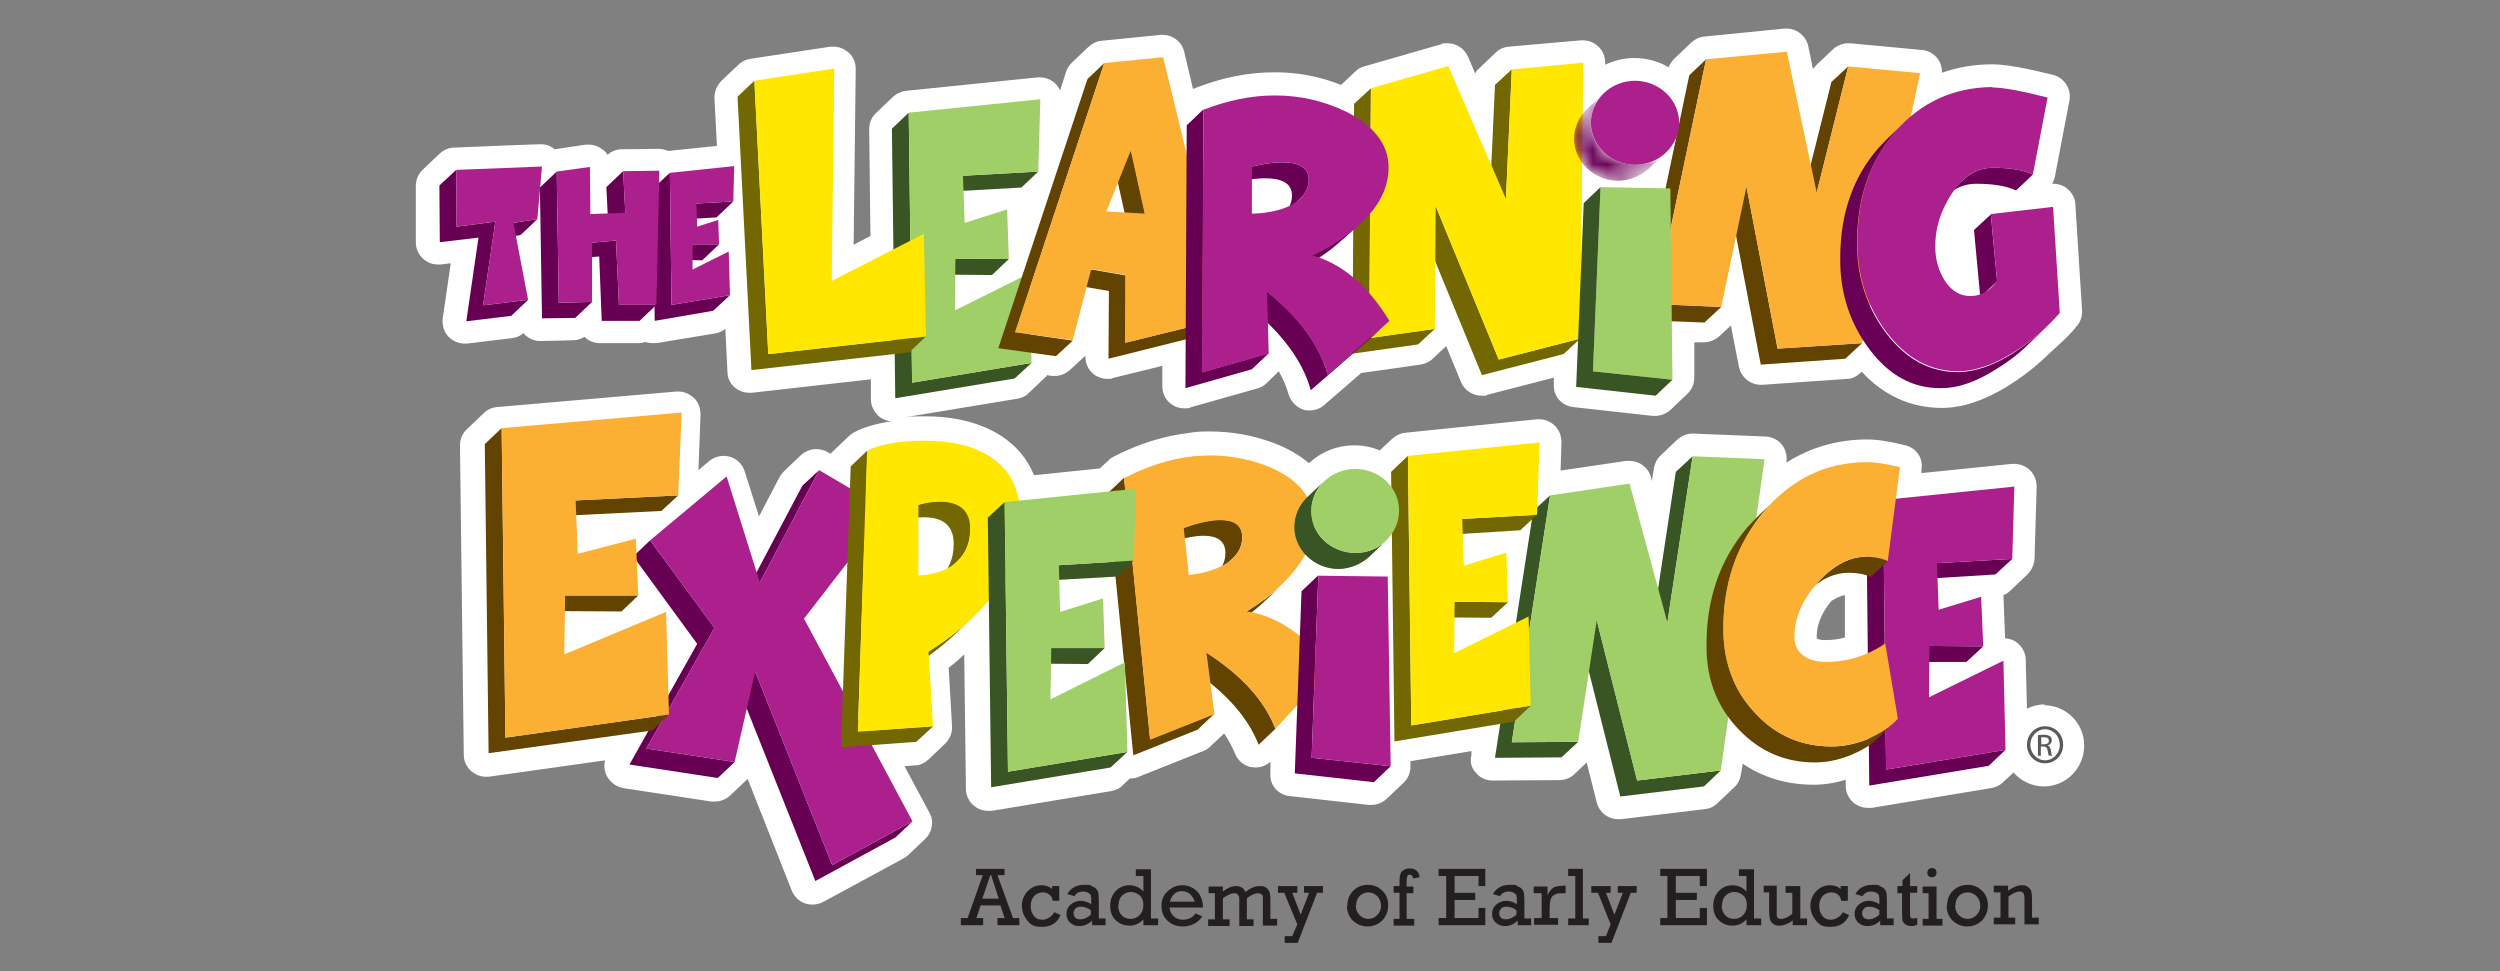 <svg width="175" height="68" viewBox="0 0 175 68" fill="none" xmlns="http://www.w3.org/2000/svg">
<rect x="0" y="0" width="175" height="68" fill="#808080" stroke="none"/>
<path d="M143.154 49.308C142.683 49.308 142.271 49.426 141.888 49.603L141.8 46.188C141.8 45.658 141.506 45.187 141.064 44.892C140.858 44.775 140.593 44.686 140.357 44.686L140.24 41.654C140.416 41.595 140.593 41.477 140.74 41.33L141.918 40.212C142.212 39.917 142.389 39.535 142.418 39.122L142.565 34.059C142.565 33.617 142.389 33.176 142.065 32.881C141.771 32.616 141.388 32.469 141.005 32.469C140.622 32.469 140.887 32.469 140.858 32.469L134.499 33.117V32.852C134.646 32.087 134.146 31.351 133.38 31.174C132.321 30.909 131.438 30.762 130.702 30.762C128.611 30.762 126.727 31.321 125.049 32.381V32.322C125.108 31.88 124.99 31.439 124.725 31.115C124.461 30.791 124.048 30.585 123.607 30.556C123.607 30.556 118.514 30.35 118.484 30.35C118.102 30.35 117.719 30.497 117.425 30.762L116.247 31.88C115.982 32.116 115.835 32.44 115.776 32.764L115.629 33.676L115.57 33.411C115.393 32.734 114.775 32.263 114.069 32.263C113.362 32.263 113.921 32.263 113.833 32.263L109.241 32.94L109.3 30.938C109.3 30.497 109.123 30.055 108.799 29.761C108.505 29.496 108.122 29.349 107.739 29.349C107.357 29.349 107.621 29.349 107.592 29.349L98.378 30.291C98.054 30.32 97.73 30.467 97.465 30.703L96.582 31.527C96.023 31.292 95.404 31.174 94.786 31.174C93.609 31.174 92.519 31.616 91.666 32.381C91.666 32.381 91.636 32.381 91.607 32.41C90.959 31.851 90.135 31.38 89.134 30.997C87.691 30.467 86.219 30.202 84.689 30.202C84.247 30.202 83.776 30.202 83.335 30.291C81.509 30.497 79.713 31.056 77.947 31.969C77.829 32.028 77.682 32.116 77.594 32.234L76.976 32.793L72.383 33.264C71.912 32.116 71.147 31.203 70.058 30.497C68.674 29.614 66.908 29.143 64.729 29.143H64.67C64.229 29.143 63.816 29.143 63.404 29.201L71.235 27.906C71.529 27.847 71.824 27.73 72.03 27.494L73.207 26.375C73.237 26.346 73.266 26.317 73.296 26.258L73.62 26.317C73.678 26.317 73.767 26.317 73.826 26.317C74.208 26.317 74.591 26.169 74.885 25.904L75.975 24.903V24.962C75.975 25.433 76.181 25.904 76.564 26.199C76.829 26.405 77.182 26.523 77.506 26.523C77.829 26.523 77.741 26.523 77.888 26.464L81.362 25.61V27.023C81.362 27.523 81.568 27.965 81.951 28.259C82.216 28.465 82.54 28.583 82.893 28.583C83.246 28.583 83.187 28.583 83.305 28.524L87.986 27.2C88.221 27.141 88.457 27.023 88.633 26.846L89.517 25.993C89.811 26.523 90.046 27.052 90.194 27.582C90.341 28.083 90.724 28.495 91.224 28.672C91.371 28.73 91.519 28.73 91.666 28.73C92.048 28.73 92.402 28.613 92.696 28.348L95.287 26.11L99.438 25.522C99.761 25.463 100.056 25.345 100.291 25.11L101.233 24.226L102.264 26.729C102.499 27.317 103.088 27.7 103.706 27.7C104.324 27.7 103.971 27.7 104.089 27.641L108.77 26.434V26.905C108.711 27.73 109.329 28.407 110.124 28.495L115.688 29.113C115.747 29.113 115.805 29.113 115.864 29.113C116.247 29.113 116.63 28.966 116.924 28.701L118.102 27.582C118.426 27.288 118.602 26.876 118.602 26.434V23.961C118.602 23.961 119.25 23.961 119.279 23.961C119.662 23.961 120.045 23.814 120.339 23.549L121.163 22.784L121.723 25.669C121.87 26.405 122.518 26.935 123.254 26.935C123.989 26.935 123.312 26.935 123.371 26.935L129.288 26.523C129.642 26.523 129.966 26.346 130.231 26.11L130.319 26.022C131.879 27.7 133.763 28.554 135.942 28.554C137.384 28.554 138.915 28.024 140.505 27.052C141.417 26.493 142.271 25.845 143.036 25.139C143.036 25.139 144.243 23.991 144.273 23.991C144.656 23.637 145.038 23.255 145.362 22.843C145.627 22.548 145.774 22.136 145.745 21.724L145.274 14.305C145.274 13.893 145.038 13.481 144.714 13.216C144.449 12.981 144.096 12.863 143.713 12.863C143.331 12.863 143.684 12.863 143.655 12.863C143.743 12.716 143.772 12.569 143.831 12.421L144.862 7.034C145.009 6.239 144.508 5.444 143.713 5.238C141.682 4.738 140.357 4.502 139.445 4.502C138.208 4.502 137.031 4.708 135.942 5.091C135.942 4.738 135.853 4.414 135.647 4.12C135.382 3.766 134.97 3.531 134.558 3.501L129.524 3.03C129.465 3.03 129.436 3.03 129.377 3.03C128.994 3.03 128.611 3.178 128.317 3.442L127.139 4.561C127.051 4.649 126.992 4.738 126.904 4.826L126.58 3.236C126.433 2.53 125.785 2 125.079 2C124.372 2 124.99 2 124.932 2L119.309 2.559C118.955 2.589 118.661 2.736 118.396 2.971L117.219 4.09C117.042 4.267 116.895 4.473 116.806 4.708C116.1 4.296 115.276 4.061 114.392 4.061C113.686 4.061 112.979 4.237 112.361 4.532V4.385C112.361 3.943 112.185 3.531 111.861 3.236C111.566 2.971 111.213 2.824 110.801 2.824C110.389 2.824 110.713 2.824 110.654 2.824L105.62 3.266C105.266 3.295 104.943 3.442 104.707 3.678L103.53 4.797C103.412 4.885 103.323 5.003 103.265 5.15L102.764 3.972C102.499 3.384 101.94 3.03 101.351 3.03C100.762 3.03 101.057 3.03 100.909 3.089L95.493 4.649C95.257 4.708 95.051 4.826 94.874 5.003L93.874 5.945C92.402 5.356 90.871 5.062 89.252 5.062H89.193C87.338 5.062 85.484 5.444 83.629 6.18C83.599 6.18 83.54 6.21 83.511 6.239L82.893 3.619C82.716 2.913 82.098 2.442 81.391 2.442C80.685 2.442 81.303 2.442 81.244 2.442L77.123 2.854C76.77 2.883 76.475 3.03 76.21 3.266L75.033 4.385C74.856 4.561 74.709 4.767 74.621 5.032L74.208 6.328C74.12 6.151 74.002 5.974 73.855 5.827C73.561 5.562 73.178 5.415 72.795 5.415C72.413 5.415 72.678 5.415 72.648 5.415L63.434 6.357C63.11 6.386 62.786 6.534 62.521 6.769L61.344 7.888C61.02 8.182 60.843 8.594 60.843 9.036L60.931 16.513L59.754 17.132L59.901 4.826C59.901 4.385 59.724 3.943 59.371 3.649C59.077 3.413 58.724 3.266 58.37 3.266C58.017 3.266 58.223 3.266 58.135 3.266L52.512 4.12C52.188 4.178 51.923 4.296 51.688 4.532L50.51 5.65C50.186 5.974 50.01 6.416 50.01 6.857L50.186 10.213L46.771 10.567C46.565 10.478 46.33 10.419 46.094 10.419C45.859 10.419 43.533 10.449 43.533 10.449C43.151 10.449 42.797 10.596 42.532 10.832C42.444 10.714 42.356 10.596 42.238 10.508C41.944 10.272 41.59 10.125 41.237 10.125C40.884 10.125 41.09 10.125 41.001 10.125L38.823 10.449C38.558 10.213 38.205 10.096 37.822 10.096C37.439 10.096 31.787 10.331 31.787 10.331C31.404 10.331 31.051 10.508 30.786 10.743L29.609 11.862C29.285 12.156 29.108 12.569 29.108 13.01V16.984C29.108 17.426 29.314 17.838 29.638 18.133C29.932 18.397 30.286 18.515 30.668 18.515C31.051 18.515 30.786 18.515 30.845 18.515L31.552 18.427L30.992 22.283C30.933 22.754 31.081 23.255 31.404 23.579C31.699 23.873 32.081 24.05 32.523 24.05C32.965 24.05 32.641 24.05 32.7 24.05L35.85 23.667C36.144 23.637 36.409 23.52 36.645 23.314C36.674 23.343 36.703 23.373 36.733 23.431C37.027 23.696 37.41 23.873 37.793 23.873C38.175 23.873 40.148 23.814 40.148 23.814C40.413 23.814 40.678 23.726 40.913 23.579C41.178 23.844 41.561 24.02 41.973 24.02H44.622C44.799 24.02 44.976 24.02 45.152 23.932C45.329 23.991 45.506 24.02 45.682 24.02C45.859 24.02 45.859 24.02 45.947 24.02L50.039 23.343C50.304 23.314 50.54 23.196 50.775 23.019L50.922 26.052C50.922 26.464 51.128 26.876 51.452 27.141C51.747 27.376 52.1 27.494 52.453 27.494C52.806 27.494 52.571 27.494 52.63 27.494L60.961 26.552V27.965C60.961 28.407 61.197 28.848 61.52 29.143C61.756 29.349 62.08 29.466 62.374 29.496C61.373 29.643 60.549 29.879 59.842 30.232C59.724 30.291 59.607 30.379 59.489 30.467L58.312 31.586C58.253 31.645 58.194 31.704 58.135 31.763L57.929 31.645C57.693 31.498 57.399 31.439 57.134 31.439C56.751 31.439 56.368 31.586 56.074 31.851L54.897 32.97C54.779 33.087 54.661 33.235 54.573 33.382L53.13 36.149L52.129 32.999C51.982 32.499 51.57 32.116 51.099 31.969C50.952 31.939 50.805 31.91 50.657 31.91C50.304 31.91 49.951 32.028 49.657 32.263L48.891 32.911L49.038 29.025C49.038 28.583 48.891 28.142 48.567 27.847C48.273 27.582 47.89 27.406 47.507 27.406C47.125 27.406 47.419 27.406 47.36 27.406L34.79 28.495C34.437 28.524 34.113 28.672 33.877 28.907L32.7 30.026C32.376 30.32 32.199 30.732 32.199 31.174L32.464 52.841C32.464 53.282 32.67 53.695 32.994 53.989C33.288 54.224 33.642 54.372 33.995 54.372C34.348 54.372 34.142 54.372 34.201 54.372L42.356 53.224C42.267 53.577 42.297 53.959 42.473 54.313C42.709 54.754 43.121 55.078 43.621 55.166L49.804 56.109C49.892 56.109 49.951 56.109 50.039 56.109C50.422 56.109 50.805 55.961 51.099 55.696L52.276 54.578C52.276 54.578 52.306 54.548 52.335 54.519L55.426 62.35C55.603 62.762 55.927 63.086 56.339 63.233C56.516 63.292 56.692 63.321 56.869 63.321C57.134 63.321 57.369 63.262 57.605 63.144L63.257 60.083C63.375 60.024 63.493 59.936 63.581 59.847L64.759 58.729C65.259 58.258 65.406 57.492 65.053 56.874L63.316 53.636L64.052 53.577C64.405 53.577 64.729 53.4 64.994 53.165L66.172 52.046C66.496 51.722 66.672 51.281 66.643 50.839L66.407 46.747C66.819 46.423 67.173 46.129 67.496 45.805L67.614 55.225C67.614 55.667 67.82 56.109 68.174 56.403C68.468 56.639 68.792 56.756 69.174 56.756C69.557 56.756 69.351 56.756 69.439 56.756L77.8 55.373C78.094 55.314 78.389 55.196 78.595 54.96L79.095 54.489C79.095 54.489 79.125 54.489 79.154 54.489C79.36 54.489 79.537 54.46 79.713 54.372L84.218 52.576C84.394 52.517 84.571 52.399 84.689 52.282L85.69 51.34C86.013 51.81 86.249 52.282 86.455 52.752C86.632 53.224 87.044 53.577 87.544 53.695C87.662 53.695 87.78 53.724 87.897 53.724C88.28 53.724 88.663 53.577 88.928 53.312V54.136C88.869 54.96 89.458 55.638 90.282 55.726L95.817 56.344C95.875 56.344 95.934 56.344 95.993 56.344C96.376 56.344 96.759 56.197 97.053 55.932L98.231 54.813C98.554 54.519 98.731 54.107 98.731 53.665V53.282L103 52.576V52.87C102.882 53.312 103 53.783 103.323 54.107C103.618 54.46 104.03 54.637 104.501 54.637C104.972 54.637 109.152 54.607 109.152 54.607C109.535 54.607 109.918 54.46 110.212 54.195L111.066 53.371L111.772 56.167C111.949 56.874 112.567 57.345 113.274 57.345C113.98 57.345 113.392 57.345 113.45 57.345L119.338 56.639C119.662 56.609 119.986 56.462 120.221 56.226L121.399 55.108C121.664 54.872 121.811 54.548 121.87 54.195L121.988 53.459C123.43 54.431 125.079 54.931 126.963 54.931C127.699 54.931 128.464 54.813 129.2 54.578V55.019C129.2 55.461 129.406 55.903 129.759 56.197C130.054 56.432 130.378 56.55 130.76 56.55C131.143 56.55 130.937 56.55 131.025 56.55L139.386 55.166C139.68 55.108 139.975 54.99 140.181 54.784L140.946 54.077C141.476 54.666 142.212 55.049 143.066 55.049C144.626 55.049 145.892 53.783 145.892 52.193C145.892 50.603 144.626 49.367 143.066 49.367M127.169 44.686C127.169 44.686 127.169 44.657 127.169 44.569C127.169 43.744 127.493 42.92 128.199 42.066C128.523 41.86 128.847 41.713 129.141 41.654V44.627C128.729 44.745 128.258 44.804 127.787 44.804C127.61 44.804 127.346 44.804 127.169 44.686Z" fill="white"/>
<path d="M70.058 63.38H68.644L68.35 64.263H68.821V64.763H67.261V64.263H67.732L68.792 61.26H68.321V60.819H70.323V61.26H69.822L70.911 64.263H71.353V64.763H69.822V64.263H70.323L70.028 63.38H70.058ZM69.91 62.909L69.38 61.26H69.322L68.762 62.909H69.881H69.91Z" fill="#231F20"/>
<path d="M74.15 62.026V63.056H73.679C73.679 62.85 73.561 62.703 73.443 62.615C73.296 62.497 73.149 62.467 72.972 62.467C72.795 62.467 72.531 62.556 72.383 62.732C72.236 62.909 72.148 63.115 72.148 63.409C72.148 63.704 72.207 63.88 72.354 64.087C72.501 64.293 72.707 64.381 72.972 64.381C73.237 64.381 73.62 64.204 73.796 63.851L74.238 64.057C74.002 64.616 73.561 64.881 72.943 64.881C72.324 64.881 72.177 64.734 71.912 64.44C71.677 64.145 71.529 63.792 71.529 63.409C71.529 63.027 71.677 62.644 71.942 62.379C72.207 62.114 72.531 61.967 72.884 61.967C73.237 61.967 73.443 62.055 73.649 62.232V62.026H74.12H74.15Z" fill="#231F20"/>
<path d="M77.388 64.293V64.764H76.446V64.44C76.181 64.705 75.886 64.823 75.562 64.823C75.239 64.823 75.091 64.734 74.915 64.587C74.738 64.44 74.65 64.204 74.65 63.969C74.65 63.733 74.738 63.498 74.944 63.321C75.15 63.145 75.386 63.056 75.651 63.056C75.916 63.056 76.151 63.145 76.387 63.292V63.027C76.387 62.88 76.387 62.791 76.357 62.703C76.357 62.615 76.269 62.556 76.181 62.497C76.092 62.438 75.945 62.408 75.798 62.408C75.533 62.408 75.327 62.526 75.209 62.732L74.709 62.585C74.944 62.173 75.327 61.938 75.886 61.938C76.446 61.938 76.269 61.938 76.416 62.026C76.563 62.085 76.681 62.144 76.74 62.232C76.828 62.32 76.858 62.408 76.887 62.526C76.887 62.615 76.917 62.791 76.917 63.027V64.293H77.388ZM76.387 63.733C76.151 63.557 75.916 63.468 75.68 63.468C75.445 63.468 75.415 63.498 75.298 63.586C75.209 63.674 75.15 63.792 75.15 63.91C75.15 64.028 75.18 64.145 75.268 64.234C75.356 64.322 75.474 64.352 75.621 64.352C75.886 64.352 76.122 64.234 76.357 64.028V63.704L76.387 63.733Z" fill="#231F20"/>
<path d="M81.068 64.293V64.764H80.037V64.351C79.772 64.646 79.449 64.793 79.066 64.793C78.683 64.793 78.389 64.675 78.124 64.44C77.859 64.204 77.712 63.851 77.712 63.409C77.712 62.968 77.859 62.614 78.124 62.35C78.389 62.085 78.713 61.967 79.066 61.967C79.419 61.967 79.772 62.114 80.037 62.408V61.319H79.507V60.848H80.567V64.293H81.068ZM78.271 63.38C78.271 63.674 78.359 63.91 78.536 64.087C78.713 64.263 78.919 64.322 79.154 64.322C79.39 64.322 79.596 64.234 79.772 64.057C79.949 63.88 80.037 63.645 80.037 63.35C80.037 63.056 79.949 62.821 79.772 62.673C79.596 62.526 79.39 62.438 79.154 62.438C78.919 62.438 78.713 62.526 78.536 62.703C78.359 62.88 78.3 63.115 78.3 63.38" fill="#231F20"/>
<path d="M84.159 63.527H81.863C81.892 63.792 82.01 63.998 82.157 64.145C82.334 64.293 82.54 64.381 82.805 64.381C83.187 64.381 83.482 64.234 83.688 63.939L84.159 64.145C84.012 64.381 83.805 64.558 83.57 64.675C83.335 64.793 83.07 64.852 82.805 64.852C82.392 64.852 82.039 64.734 81.745 64.469C81.45 64.204 81.303 63.851 81.303 63.409C81.303 62.968 81.45 62.644 81.745 62.379C82.039 62.114 82.363 61.967 82.746 61.967C83.128 61.967 83.452 62.085 83.747 62.35C84.041 62.615 84.188 62.997 84.218 63.527M83.629 63.145C83.599 62.938 83.482 62.791 83.335 62.615C83.187 62.467 82.981 62.379 82.746 62.379C82.51 62.379 82.334 62.438 82.186 62.585C82.039 62.732 81.951 62.909 81.892 63.115H83.629V63.145Z" fill="#231F20"/>
<path d="M85.042 64.293V62.526H84.6V62.055H85.601V62.408C85.925 62.144 86.249 62.026 86.543 62.026C86.838 62.026 87.073 62.173 87.191 62.438C87.544 62.144 87.868 62.026 88.192 62.026C88.516 62.026 88.516 62.055 88.633 62.144C88.751 62.232 88.81 62.32 88.869 62.438C88.898 62.556 88.928 62.732 88.928 62.968V64.322H89.399V64.793H88.398V63.056C88.398 62.909 88.398 62.791 88.398 62.732C88.398 62.673 88.339 62.614 88.28 62.585C88.221 62.556 88.162 62.526 88.074 62.526C87.839 62.526 87.574 62.644 87.279 62.88V64.351H87.75V64.822H86.749V63.027C86.749 62.85 86.749 62.732 86.661 62.644C86.602 62.556 86.514 62.526 86.396 62.526C86.19 62.526 85.925 62.644 85.601 62.88V64.351H86.072V64.822H84.571V64.351H85.071L85.042 64.293Z" fill="#231F20"/>
<path d="M90.812 64.705L89.899 62.497H89.458V62.026H90.812V62.497H90.459L91.047 64.028L91.636 62.497H91.283V62.026H92.608V62.497H92.196L90.841 66H89.929V65.529H90.459L90.812 64.705Z" fill="#231F20"/>
<path d="M94.315 63.38C94.315 62.968 94.462 62.615 94.727 62.35C94.992 62.085 95.346 61.938 95.758 61.938C96.17 61.938 96.494 62.085 96.759 62.35C97.053 62.615 97.171 62.968 97.171 63.38C97.171 63.792 97.024 64.145 96.759 64.44C96.464 64.705 96.14 64.852 95.728 64.852C95.316 64.852 94.992 64.705 94.698 64.44C94.433 64.175 94.286 63.822 94.286 63.409M94.904 63.38C94.904 63.645 94.992 63.88 95.169 64.057C95.346 64.234 95.552 64.322 95.787 64.322C96.023 64.322 96.229 64.234 96.405 64.057C96.582 63.88 96.67 63.674 96.67 63.409C96.67 63.145 96.582 62.909 96.405 62.732C96.229 62.556 96.023 62.467 95.787 62.467C95.552 62.467 95.316 62.556 95.169 62.732C94.992 62.909 94.933 63.115 94.933 63.38" fill="#231F20"/>
<path d="M97.966 64.293V62.497H97.553V62.026H97.966V61.643C97.966 61.319 98.025 61.084 98.172 60.966C98.319 60.848 98.466 60.789 98.672 60.789C99.084 60.789 99.32 60.995 99.379 61.407L98.908 61.496C98.908 61.319 98.819 61.231 98.702 61.231C98.584 61.231 98.554 61.231 98.525 61.319C98.496 61.378 98.466 61.496 98.466 61.672V62.055H98.937V62.526H98.466V64.322H98.996V64.793H97.553V64.322H97.966V64.293Z" fill="#231F20"/>
<path d="M101.233 64.263V61.319H100.703V60.819H103.971V62.026H103.5V61.319H101.822V62.497H103.265V62.997H101.822V64.263H103.5V63.556H103.971V64.763H100.703V64.263H101.233Z" fill="#231F20"/>
<path d="M107.18 64.293V64.764H106.238V64.44C105.973 64.705 105.679 64.823 105.355 64.823C105.031 64.823 104.884 64.734 104.707 64.587C104.53 64.44 104.442 64.204 104.442 63.969C104.442 63.733 104.53 63.498 104.737 63.321C104.943 63.145 105.178 63.056 105.443 63.056C105.708 63.056 105.944 63.145 106.179 63.292V63.027C106.179 62.88 106.179 62.791 106.15 62.703C106.15 62.615 106.061 62.556 105.973 62.497C105.885 62.438 105.737 62.408 105.59 62.408C105.325 62.408 105.119 62.526 105.001 62.732L104.501 62.585C104.737 62.173 105.119 61.938 105.679 61.938C106.238 61.938 106.061 61.938 106.208 62.026C106.356 62.085 106.473 62.144 106.532 62.232C106.621 62.32 106.65 62.408 106.679 62.526C106.679 62.615 106.709 62.791 106.709 63.027V64.293H107.18ZM106.179 63.733C105.944 63.557 105.708 63.468 105.472 63.468C105.237 63.468 105.208 63.498 105.09 63.586C105.001 63.674 104.943 63.792 104.943 63.91C104.943 64.028 104.972 64.145 105.06 64.234C105.149 64.322 105.266 64.352 105.414 64.352C105.679 64.352 105.914 64.234 106.15 64.028V63.704L106.179 63.733Z" fill="#231F20"/>
<path d="M107.916 64.293V62.526H107.357V62.055H108.328V62.673C108.387 62.526 108.475 62.379 108.593 62.261C108.711 62.144 108.799 62.085 108.946 62.055C109.064 62.026 109.241 61.996 109.447 61.996H109.594V62.526H109.476C109.211 62.526 109.005 62.526 108.858 62.615C108.711 62.673 108.622 62.762 108.564 62.909C108.505 63.056 108.475 63.321 108.475 63.674V64.263H109.064V64.734H107.386V64.263H107.945L107.916 64.293Z" fill="#231F20"/>
<path d="M110.271 64.293V61.319H109.771V60.819H110.801V64.293H111.213V64.763H109.771V64.293H110.271Z" fill="#231F20"/>
<path d="M112.744 64.705L111.861 62.497H111.39V62.026H112.744V62.497H112.42L113.009 64.028L113.598 62.497H113.244V62.026H114.569V62.497H114.157L112.803 66H111.89V65.529H112.42L112.744 64.705Z" fill="#231F20"/>
<path d="M116.718 64.263V61.319H116.218V60.819H119.485V62.026H118.985V61.319H117.307V62.497H118.779V62.997H117.307V64.263H118.985V63.556H119.485V64.763H116.218V64.263H116.718Z" fill="#231F20"/>
<path d="M123.283 64.293V64.764H122.253V64.351C121.988 64.646 121.664 64.793 121.281 64.793C120.898 64.793 120.604 64.675 120.339 64.44C120.074 64.204 119.927 63.851 119.927 63.409C119.927 62.968 120.074 62.614 120.339 62.35C120.604 62.085 120.928 61.967 121.281 61.967C121.634 61.967 121.988 62.114 122.253 62.408V61.319H121.723V60.848H122.782V64.293H123.283ZM120.516 63.38C120.516 63.674 120.604 63.91 120.781 64.087C120.957 64.263 121.163 64.322 121.399 64.322C121.634 64.322 121.84 64.234 122.017 64.057C122.194 63.88 122.282 63.645 122.282 63.35C122.282 63.056 122.194 62.821 122.017 62.673C121.84 62.526 121.634 62.438 121.399 62.438C121.163 62.438 120.957 62.526 120.781 62.703C120.604 62.88 120.545 63.115 120.545 63.38" fill="#231F20"/>
<path d="M126.492 64.293V64.764H125.491V64.44C125.167 64.675 124.873 64.793 124.578 64.793C124.284 64.793 124.254 64.764 124.137 64.675C124.019 64.587 123.931 64.499 123.901 64.351C123.872 64.234 123.842 64.028 123.842 63.733V62.467H123.46V61.996H124.372V63.674C124.372 63.88 124.372 63.998 124.372 64.087C124.372 64.145 124.402 64.204 124.461 64.263C124.519 64.322 124.578 64.322 124.667 64.322C124.902 64.322 125.167 64.204 125.461 63.969V62.497H124.99V62.026H126.021V64.293H126.492Z" fill="#231F20"/>
<path d="M129.347 62.026V63.056H128.876C128.876 62.85 128.759 62.703 128.641 62.615C128.494 62.497 128.346 62.467 128.17 62.467C127.993 62.467 127.728 62.556 127.581 62.732C127.434 62.909 127.346 63.115 127.346 63.409C127.346 63.704 127.404 63.88 127.552 64.087C127.699 64.293 127.905 64.381 128.17 64.381C128.435 64.381 128.817 64.204 128.994 63.851L129.436 64.057C129.2 64.616 128.759 64.881 128.14 64.881C127.522 64.881 127.375 64.734 127.11 64.44C126.874 64.145 126.727 63.792 126.727 63.409C126.727 63.027 126.874 62.644 127.139 62.379C127.404 62.114 127.728 61.967 128.081 61.967C128.435 61.967 128.641 62.055 128.847 62.232V62.026H129.318H129.347Z" fill="#231F20"/>
<path d="M132.556 64.293V64.764H131.614V64.44C131.349 64.705 131.055 64.823 130.731 64.823C130.407 64.823 130.26 64.734 130.083 64.587C129.907 64.44 129.818 64.204 129.818 63.969C129.818 63.733 129.907 63.498 130.113 63.321C130.319 63.145 130.554 63.056 130.819 63.056C131.084 63.056 131.32 63.145 131.555 63.292V63.027C131.555 62.88 131.555 62.791 131.526 62.703C131.526 62.615 131.437 62.556 131.349 62.497C131.261 62.438 131.114 62.408 130.966 62.408C130.702 62.408 130.495 62.526 130.378 62.732L129.877 62.585C130.113 62.173 130.495 61.938 131.055 61.938C131.614 61.938 131.437 61.938 131.585 62.026C131.732 62.085 131.85 62.144 131.909 62.232C131.997 62.32 132.026 62.408 132.056 62.526C132.056 62.615 132.085 62.791 132.085 63.027V64.293H132.556ZM131.585 63.733C131.349 63.557 131.114 63.468 130.878 63.468C130.643 63.468 130.613 63.498 130.495 63.586C130.407 63.674 130.348 63.792 130.348 63.91C130.348 64.028 130.378 64.145 130.466 64.234C130.554 64.322 130.672 64.352 130.819 64.352C131.084 64.352 131.32 64.234 131.555 64.028V63.704L131.585 63.733Z" fill="#231F20"/>
<path d="M132.821 62.497V62.026H133.174V61.614L133.704 61.113V62.026H134.205V62.497H133.704V63.822C133.704 64.028 133.704 64.175 133.734 64.204C133.734 64.263 133.822 64.293 133.91 64.293C133.999 64.293 134.116 64.293 134.205 64.234V64.734C134.058 64.793 133.94 64.823 133.793 64.823C133.645 64.823 133.498 64.793 133.381 64.705C133.292 64.646 133.204 64.528 133.174 64.44C133.174 64.322 133.145 64.145 133.145 63.88V62.526H132.792L132.821 62.497Z" fill="#231F20"/>
<path d="M135 64.293V62.526H134.587V62.055H135.559V64.322H135.971V64.793H134.587V64.322H135V64.293ZM134.911 61.084C134.911 60.995 134.941 60.937 135 60.848C135.058 60.789 135.147 60.76 135.235 60.76C135.323 60.76 135.412 60.789 135.471 60.848C135.529 60.907 135.559 60.995 135.559 61.084C135.559 61.172 135.529 61.26 135.471 61.319C135.412 61.378 135.323 61.407 135.235 61.407C135.147 61.407 135.058 61.378 135 61.319C134.941 61.26 134.911 61.172 134.911 61.084Z" fill="#231F20"/>
<path d="M136.295 63.38C136.295 62.968 136.442 62.615 136.707 62.35C136.972 62.085 137.325 61.938 137.737 61.938C138.15 61.938 138.473 62.085 138.738 62.35C139.033 62.615 139.151 62.968 139.151 63.38C139.151 63.792 139.003 64.145 138.738 64.44C138.444 64.705 138.12 64.852 137.708 64.852C137.296 64.852 136.972 64.705 136.678 64.44C136.413 64.175 136.266 63.822 136.266 63.409M136.854 63.38C136.854 63.645 136.943 63.88 137.119 64.057C137.296 64.234 137.502 64.322 137.737 64.322C137.973 64.322 138.179 64.234 138.356 64.057C138.532 63.88 138.621 63.674 138.621 63.409C138.621 63.145 138.532 62.909 138.356 62.732C138.179 62.556 137.973 62.467 137.737 62.467C137.502 62.467 137.266 62.556 137.119 62.732C136.943 62.909 136.884 63.115 136.884 63.38" fill="#231F20"/>
<path d="M140.564 62.026V62.35C140.917 62.114 141.211 61.967 141.506 61.967C141.8 61.967 141.829 61.996 141.947 62.085C142.065 62.173 142.153 62.261 142.183 62.379C142.212 62.497 142.242 62.673 142.242 62.909V64.234H142.713V64.705H141.712V62.909C141.712 62.703 141.682 62.556 141.623 62.497C141.564 62.438 141.476 62.408 141.388 62.408C141.152 62.408 140.887 62.526 140.593 62.762V64.234H141.064V64.705H139.563V64.234H140.034V62.467H139.563V61.996H140.593L140.564 62.026Z" fill="#231F20"/>
<path d="M118.484 31.939L117.307 33.029L115.541 44.686L116.718 43.568L118.484 31.939Z" fill="#3A5524"/>
<path d="M114.599 54.637L111.772 43.42L110.595 44.51L113.421 55.755L119.279 55.049L120.457 53.93L114.599 54.637Z" fill="#3A5524"/>
<path d="M108.505 34.677L107.327 35.766L104.648 53.047L109.299 53.017L110.477 51.928L105.826 51.958L108.505 34.677Z" fill="#3A5524"/>
<path d="M118.484 31.939L123.518 32.145L120.457 53.93L114.598 54.637L111.772 43.42L110.477 51.928L105.826 51.958L108.505 34.677L114.069 33.853L116.718 43.568L118.484 31.939Z" fill="#A0CE67"/>
<path d="M107.592 36.031L102.352 36.326L101.174 37.444L106.415 37.12L107.592 36.031Z" fill="#726700"/>
<path d="M105.561 42.155L101.822 42.125L100.645 43.214L104.383 43.244L105.561 42.155Z" fill="#726700"/>
<path d="M98.554 31.91L97.377 33.029L97.612 51.899L105.973 50.515L107.151 49.397L98.79 50.78L98.554 31.91Z" fill="#726700"/>
<path d="M107.769 30.968L107.592 36.031L102.352 36.326L102.47 39.593L105.443 38.681L105.561 42.154L101.822 42.125L101.793 45.717L107.003 43.155L107.15 49.396L98.79 50.78L98.554 31.91L107.769 30.968Z" fill="#FFE700"/>
<path d="M57.34 32.911L56.163 34L52.012 41.86L53.189 40.771L57.34 32.911Z" fill="#670053"/>
<path d="M58.253 60.554L52.865 47.012L51.688 48.131L57.075 61.672L62.698 58.611L63.875 57.492L58.253 60.554Z" fill="#670053"/>
<path d="M50.01 43.95L45.506 37.827L44.328 38.946L48.803 45.069L44.063 53.518L50.245 54.46L51.423 53.341L45.241 52.399L50.01 43.95Z" fill="#670053"/>
<path d="M57.34 32.911L62.139 35.737L56.28 43.303L63.875 57.492L58.253 60.554L52.865 47.012L51.423 53.341L45.241 52.399L50.01 43.95L45.506 37.827L50.863 33.352L53.189 40.771L57.34 32.911Z" fill="#AC208D"/>
<path d="M47.478 34.677L40.295 35.03L39.117 36.12L46.3 35.766L47.478 34.677Z" fill="#634300"/>
<path d="M44.681 41.684H39.559L38.381 42.773L43.504 42.802L44.681 41.684Z" fill="#634300"/>
<path d="M35.114 29.967L33.936 31.086L34.201 52.723L45.653 51.133L46.83 50.015L35.379 51.634L35.114 29.967Z" fill="#634300"/>
<path d="M47.714 28.878L47.478 34.677L40.295 35.03L40.442 38.769L44.505 37.709L44.681 41.684H39.559L39.5 45.805L46.624 42.832L46.83 50.015L35.379 51.634L35.114 29.967L47.714 28.878Z" fill="#FBAF33"/>
<path d="M142.889 52.105H143.066C143.242 52.105 143.419 52.046 143.419 51.869C143.419 51.693 143.331 51.604 143.066 51.604C142.801 51.604 142.948 51.604 142.889 51.604V52.105ZM142.889 52.9H142.654V51.457C142.771 51.457 142.889 51.428 143.066 51.428C143.242 51.428 143.419 51.487 143.507 51.545C143.596 51.604 143.625 51.693 143.625 51.84C143.625 51.987 143.507 52.134 143.331 52.193C143.448 52.223 143.537 52.34 143.566 52.546C143.596 52.782 143.625 52.87 143.655 52.9H143.419C143.39 52.841 143.36 52.723 143.331 52.517C143.301 52.34 143.213 52.252 143.007 52.252H142.86V52.87L142.889 52.9ZM143.154 51.045C142.595 51.045 142.124 51.545 142.124 52.134C142.124 52.723 142.595 53.224 143.154 53.224C143.713 53.224 144.184 52.752 144.184 52.134C144.184 51.516 143.713 51.045 143.154 51.045ZM143.154 50.839C143.861 50.839 144.42 51.398 144.42 52.134C144.42 52.87 143.861 53.43 143.154 53.43C142.448 53.43 141.888 52.87 141.888 52.134C141.888 51.398 142.477 50.839 143.154 50.839Z" fill="#58595B"/>
<path d="M85.778 38.71C85.778 39.328 85.513 39.799 85.13 40.182L86.308 39.063C86.691 38.71 86.956 38.21 86.956 37.592C86.956 36.65 86.249 36.385 85.425 36.385C84.777 36.385 84.07 36.561 83.57 36.708C83.187 36.826 82.893 36.944 82.864 36.944L81.686 38.062C81.745 38.062 83.07 37.503 84.247 37.503C85.071 37.503 85.778 37.768 85.778 38.71Z" fill="#634300"/>
<path d="M88.486 42.125L89.664 41.006C89.016 41.625 88.221 42.213 87.309 42.773L86.131 43.891C87.044 43.332 87.839 42.743 88.486 42.125Z" fill="#634300"/>
<path d="M84.453 45.658L83.276 46.776C85.719 48.366 87.338 50.162 88.104 52.134L89.281 51.016C88.516 49.043 86.926 47.277 84.453 45.687" fill="#634300"/>
<path d="M78.683 33.441L77.505 34.559L79.331 52.87L83.835 51.075L85.012 49.956L80.508 51.752L78.683 33.441Z" fill="#634300"/>
<path d="M87.309 42.802C89.458 43.156 91.401 44.48 93.167 46.806L89.281 51.016C88.516 49.043 86.926 47.277 84.453 45.687L85.013 49.985L80.508 51.781L78.683 33.47C80.273 32.646 81.892 32.116 83.54 31.939C83.923 31.91 84.335 31.881 84.718 31.881C86.043 31.881 87.338 32.116 88.604 32.587C90.635 33.382 91.754 34.559 91.931 36.12C92.078 37.297 91.695 38.504 90.812 39.682C89.988 40.8 88.81 41.831 87.25 42.802M83.246 40.241C83.423 40.241 86.955 39.888 86.955 37.621C86.955 36.679 86.249 36.414 85.425 36.414C84.276 36.414 82.922 36.944 82.863 36.973L83.217 40.271" fill="#FBAF33"/>
<path d="M91.813 53.047L92.284 40.27L91.106 41.389L90.635 54.136L96.17 54.754L97.347 53.636L91.813 53.047Z" fill="#670053"/>
<path d="M92.284 40.3L97.141 40.359L97.347 53.636L91.813 53.047L92.284 40.3Z" fill="#AC208D"/>
<path d="M97.023 37.856L95.846 38.975C95.287 39.476 94.551 39.799 93.726 39.829C92.019 39.829 90.635 38.534 90.606 36.914C90.606 36.09 90.959 35.325 91.518 34.795L92.696 33.676C92.137 34.206 91.783 34.971 91.783 35.796C91.783 37.415 93.167 38.71 94.904 38.71C95.728 38.71 96.494 38.386 97.023 37.856Z" fill="#3A5524"/>
<mask id="mask0_4451_24090" style="mask-type:luminance" maskUnits="userSpaceOnUse" x="90" y="33" width="8" height="7">
<path d="M91.518 34.765C90.93 35.295 90.576 36.061 90.606 36.885C90.606 38.504 91.99 39.799 93.726 39.799C94.551 39.799 95.316 39.476 95.846 38.946L97.023 37.827C96.464 38.328 95.728 38.651 94.904 38.681C93.197 38.681 91.813 37.386 91.783 35.766C91.783 34.942 92.137 34.177 92.696 33.647L91.518 34.765Z" fill="white"/>
</mask>
<g mask="url(#mask0_4451_24090)">
<path d="M97.023 37.857L95.846 38.975C95.287 39.476 94.551 39.8 93.726 39.829C92.019 39.829 90.635 38.534 90.606 36.915C90.606 36.09 90.959 35.325 91.518 34.795L92.696 33.676C92.137 34.206 91.783 34.972 91.783 35.796C91.783 37.415 93.167 38.71 94.904 38.71C95.728 38.71 96.494 38.386 97.023 37.857Z" fill="#3A5524"/>
</g>
<path d="M94.845 32.822C96.552 32.822 97.936 34.118 97.936 35.737C97.936 37.356 96.582 38.681 94.904 38.71C93.197 38.71 91.813 37.415 91.783 35.796C91.783 34.177 93.138 32.852 94.845 32.822Z" fill="#A0CE67"/>
<path d="M67.938 43.362C67.526 43.744 67.084 44.127 66.584 44.51C66.083 44.892 65.553 45.246 64.994 45.599L63.817 46.718C64.935 46.011 65.936 45.246 66.76 44.48L67.938 43.362Z" fill="#726700"/>
<path d="M66.76 38.063C66.76 39.152 66.378 39.888 65.848 40.388L67.025 39.27C67.555 38.769 67.938 38.033 67.938 36.944C67.938 35.443 66.819 35.089 65.848 35.089C65.053 35.089 64.346 35.295 64.317 35.325L63.139 36.444C63.169 36.444 63.875 36.208 64.67 36.208C65.671 36.208 66.76 36.532 66.76 38.063Z" fill="#726700"/>
<path d="M60.725 31.527L59.548 32.646L58.871 52.311L64.14 51.928L65.318 50.839L60.048 51.193L60.725 31.527Z" fill="#726700"/>
<path d="M71.412 36.031C71.441 39.711 69.322 42.891 64.994 45.628L65.318 50.839L60.048 51.222L60.696 31.557C61.609 31.086 62.933 30.85 64.7 30.85H64.758C66.613 30.85 68.115 31.203 69.263 31.939C70.676 32.823 71.382 34.206 71.412 36.061M64.317 40.271C64.582 40.271 67.938 40.212 67.909 36.973C67.909 35.472 66.79 35.119 65.818 35.119C65.023 35.119 64.317 35.325 64.287 35.354V40.271" fill="#FFE700"/>
<path d="M79.36 39.24L74.12 39.564L72.942 40.653L78.183 40.359L79.36 39.24Z" fill="#3A5524"/>
<path d="M77.329 45.364H73.59L72.413 46.453L76.151 46.482L77.329 45.364Z" fill="#3A5524"/>
<path d="M70.323 35.148L69.145 36.238L69.38 55.108L77.741 53.724L78.919 52.635L70.558 54.019L70.323 35.148Z" fill="#3A5524"/>
<path d="M79.537 34.206L79.36 39.24L74.12 39.564L74.208 42.832L77.211 41.89L77.329 45.363H73.59L73.531 48.955L78.742 46.364L78.919 52.635L70.558 54.018L70.323 35.148L79.537 34.206Z" fill="#A0CE67"/>
<path d="M140.858 39.123L135.588 39.417L134.411 40.536L139.68 40.212L140.858 39.123Z" fill="#670053"/>
<path d="M138.827 45.246L135.059 45.216L133.881 46.335H137.649L138.827 45.246Z" fill="#670053"/>
<path d="M131.82 35.001L130.643 36.12L130.849 54.99L139.209 53.606L140.387 52.488L132.026 53.871L131.82 35.001Z" fill="#670053"/>
<path d="M141.005 34.059L140.858 39.122L135.588 39.417L135.706 42.684L138.68 41.772L138.827 45.246L135.059 45.216L135.029 48.808L140.24 46.247L140.387 52.488L132.026 53.871L131.82 35.001L141.005 34.059Z" fill="#AC208D"/>
<path d="M130.967 40.388L132.144 39.27C131.673 39.064 131.143 38.975 130.584 38.975C129.612 38.975 128.67 39.417 127.728 40.271L126.551 41.389C127.463 40.535 128.405 40.094 129.406 40.094C129.966 40.094 130.496 40.182 130.967 40.388Z" fill="#634300"/>
<path d="M130.702 51.752C129.877 52.076 129.053 52.252 128.229 52.252C126.139 52.252 124.372 51.516 122.93 49.986C121.428 48.425 120.663 46.482 120.634 44.157C120.604 40.889 121.546 38.092 123.489 35.796C123.783 35.472 124.048 35.148 124.372 34.883L123.195 36.002C122.9 36.296 122.606 36.591 122.312 36.915C120.369 39.211 119.427 41.978 119.456 45.275C119.456 47.63 120.251 49.573 121.752 51.104C123.195 52.605 124.961 53.371 127.051 53.371C127.875 53.371 128.7 53.194 129.524 52.87C130.083 52.635 130.584 52.37 130.996 52.076C131.143 51.958 131.261 51.87 131.379 51.752L132.556 50.633C132.085 51.075 131.467 51.457 130.702 51.752Z" fill="#634300"/>
<path d="M130.702 32.352C131.261 32.352 132.026 32.469 132.998 32.705L132.144 39.27C131.673 39.064 131.143 38.975 130.584 38.975C129.406 38.975 128.317 39.593 127.228 40.8C126.139 42.008 125.609 43.273 125.609 44.569C125.609 45.216 125.874 45.687 126.374 45.982C126.757 46.217 127.228 46.335 127.817 46.335C129.347 46.335 130.731 45.893 131.967 45.04L132.851 50.309C132.321 50.898 131.614 51.369 130.702 51.752C129.877 52.076 129.053 52.252 128.229 52.252C126.139 52.252 124.372 51.516 122.93 49.985C121.428 48.425 120.663 46.482 120.633 44.157C120.604 40.889 121.546 38.092 123.489 35.796C125.432 33.5 127.846 32.352 130.702 32.352Z" fill="#FBAF33"/>
<path d="M51.335 14.1L48.744 14.247L47.566 15.365L50.157 15.218L51.335 14.1Z" fill="#670053"/>
<path d="M50.334 17.102H48.479L47.301 18.192L49.156 18.221L50.334 17.102Z" fill="#670053"/>
<path d="M46.889 12.098L45.712 13.187L45.829 22.46L49.921 21.754L51.099 20.664L47.007 21.341L46.889 12.098Z" fill="#670053"/>
<path d="M51.393 11.627L51.334 14.1L48.744 14.247L48.803 15.866L50.275 15.395L50.334 17.102H48.479V18.869L51.011 17.603L51.099 20.664L47.007 21.341L46.889 12.098L51.393 11.627Z" fill="#AC208D"/>
<path d="M72.678 12.009L67.408 12.304L66.231 13.422L71.5 13.128L72.678 12.009Z" fill="#3A5524"/>
<path d="M70.617 18.133L66.878 18.103L65.701 19.222L69.439 19.251L70.617 18.133Z" fill="#3A5524"/>
<path d="M63.61 7.888L62.433 9.007L62.668 27.877L71.029 26.493L72.207 25.404L63.846 26.788L63.61 7.888Z" fill="#3A5524"/>
<path d="M72.825 6.946L72.678 12.009L67.408 12.304L67.526 15.601L70.499 14.659L70.617 18.133L66.878 18.103L66.849 21.724L72.059 19.134L72.207 25.404L63.846 26.788L63.611 7.888L72.825 6.946Z" fill="#A0CE67"/>
<path d="M105.826 4.856L104.648 5.945L104.236 15.012L105.414 13.923L105.826 4.856Z" fill="#726700"/>
<path d="M104.913 25.169L100.497 14.423L99.32 15.512L103.736 26.258L109.447 24.786L110.624 23.697L104.913 25.169Z" fill="#726700"/>
<path d="M95.964 6.18L94.786 7.27L94.668 24.756L99.261 24.109L100.438 23.02L95.846 23.667L95.964 6.18Z" fill="#726700"/>
<path d="M110.83 4.385L110.624 23.697L104.913 25.169L100.497 14.423L100.439 23.02L95.846 23.667L95.964 6.181L101.381 4.62L105.414 13.923L105.826 4.856L110.83 4.385Z" fill="#FFE700"/>
<path d="M129.377 4.65L128.199 5.739L125.991 14.57L127.169 13.481L129.377 4.65Z" fill="#634300"/>
<path d="M124.431 24.403L122.253 13.069L121.075 14.158L123.254 25.522L129.171 25.11L130.348 24.02L124.431 24.403Z" fill="#634300"/>
<path d="M119.426 4.149L118.249 5.268L114.657 22.401L119.309 22.578L120.486 21.489L115.835 21.283L119.426 4.149Z" fill="#634300"/>
<path d="M125.079 3.619L127.169 13.481L129.377 4.65L134.411 5.121L130.348 24.02L124.431 24.403L122.253 13.069L120.486 21.489L115.835 21.283L119.427 4.149L125.079 3.619Z" fill="#FBAF33"/>
<path d="M112.037 13.099L116.924 13.187L117.071 26.582L111.507 25.993L112.037 13.099Z" fill="#A0CE67"/>
<path d="M111.508 25.993L112.037 13.099L110.86 14.217L110.33 27.082L115.894 27.7L117.071 26.582L111.508 25.993Z" fill="#3A5524"/>
<mask id="mask1_4451_24090" style="mask-type:luminance" maskUnits="userSpaceOnUse" x="110" y="6" width="7" height="7">
<path d="M111.095 7.593C110.536 8.123 110.183 8.889 110.183 9.713C110.183 11.332 111.596 12.627 113.303 12.627C114.127 12.627 114.893 12.304 115.423 11.774L116.6 10.655C116.041 11.155 115.305 11.479 114.481 11.509C112.773 11.509 111.39 10.213 111.39 8.594C111.39 7.77 111.743 7.005 112.302 6.475L111.125 7.593H111.095Z" fill="white"/>
</mask>
<g mask="url(#mask1_4451_24090)">
<path d="M116.6 10.684L115.423 11.803C114.863 12.304 114.127 12.627 113.303 12.657C111.596 12.657 110.212 11.362 110.183 9.742C110.183 8.918 110.536 8.153 111.095 7.623L112.273 6.504C111.713 7.034 111.36 7.799 111.36 8.624C111.36 10.243 112.773 11.538 114.481 11.538C115.305 11.538 116.07 11.214 116.6 10.684Z" fill="#6A0056"/>
</g>
<path d="M114.422 5.651C116.129 5.651 117.513 6.946 117.542 8.565C117.542 10.184 116.188 11.509 114.481 11.538C112.773 11.538 111.39 10.243 111.36 8.624C111.36 7.005 112.714 5.68 114.422 5.651Z" fill="#AC208D"/>
<path d="M80.155 14.953L79.184 10.537L78.006 11.656L78.978 16.072L80.155 14.953Z" fill="#634300"/>
<path d="M78.771 23.991L78.801 19.281L76.416 18.869L75.239 19.958L77.623 20.37L77.594 25.11L84.659 23.343L85.837 22.254L78.771 23.991Z" fill="#634300"/>
<path d="M77.3 4.414L76.122 5.533L69.881 24.373L73.914 24.933L75.092 23.844L71.058 23.255L77.3 4.414Z" fill="#634300"/>
<path d="M85.837 22.254L78.771 23.991V19.251C78.801 19.251 76.387 18.839 76.387 18.839L75.092 23.814L71.058 23.255L77.299 4.414L81.421 4.002L85.837 22.224V22.254ZM77.447 14.806L80.126 14.953L79.154 10.537L77.447 14.806Z" fill="#FBAF33"/>
<mask id="mask2_4451_24090" style="mask-type:luminance" maskUnits="userSpaceOnUse" x="138" y="19" width="2" height="3">
<path d="M138.62 20.811C138.503 20.988 138.356 21.135 138.238 21.253L139.415 20.134C139.563 20.017 139.68 19.869 139.798 19.693L138.62 20.811Z" fill="white"/>
</mask>
<g mask="url(#mask2_4451_24090)">
<path d="M139.415 20.134L138.238 21.253C138.385 21.135 138.503 20.988 138.62 20.811L139.798 19.693C139.68 19.869 139.563 20.017 139.415 20.134Z" fill="#6A0056"/>
</g>
<path d="M141.123 13.334L142.3 12.215C141.623 11.892 140.681 11.744 139.504 11.744C138.709 11.744 138.002 12.039 137.384 12.627L136.207 13.746C136.825 13.157 137.531 12.863 138.326 12.863C139.504 12.863 140.446 13.01 141.123 13.334Z" fill="#6A0056"/>
<path d="M138.621 20.811L139.798 19.693L139.357 15.012L138.179 16.101L138.621 20.811Z" fill="#6A0056"/>
<path d="M140.858 24.756C139.504 25.61 138.238 26.022 137.09 26.052C135.088 26.052 133.41 25.139 132.026 23.314C130.702 21.547 129.995 19.457 129.995 17.102C129.966 13.952 130.849 11.332 132.645 9.271C132.88 9.007 133.116 8.771 133.351 8.536L132.174 9.654C131.938 9.89 131.702 10.125 131.467 10.39C129.671 12.451 128.788 15.071 128.817 18.221C128.817 20.576 129.524 22.666 130.849 24.433C132.232 26.287 133.91 27.2 135.912 27.17C137.06 27.17 138.326 26.729 139.68 25.875C140.505 25.375 141.27 24.815 141.947 24.138L143.125 23.019C142.418 23.667 141.653 24.256 140.858 24.756Z" fill="#6A0056"/>
<path d="M139.445 6.121C140.181 6.121 141.476 6.357 143.331 6.828L142.3 12.215C141.623 11.892 140.711 11.744 139.504 11.744C138.326 11.744 137.355 12.392 136.56 13.658C135.824 14.806 135.441 16.042 135.471 17.338C135.471 18.162 135.706 18.927 136.089 19.575C136.56 20.34 137.178 20.723 137.914 20.723C138.68 20.723 139.298 20.37 139.798 19.663L139.357 14.983L143.714 14.482L144.185 21.901C143.213 23.019 142.124 23.961 140.887 24.697C139.533 25.551 138.267 25.963 137.119 25.993C135.117 25.993 133.439 25.08 132.056 23.255C130.731 21.488 130.025 19.398 130.025 17.043C129.995 13.893 130.878 11.273 132.674 9.213C134.47 7.152 136.737 6.121 139.474 6.092" fill="#AC208D"/>
<path d="M90.429 13.864C90.37 14.364 90.135 14.747 89.811 15.041L90.989 13.923C91.312 13.629 91.548 13.246 91.607 12.745C91.725 11.627 90.753 11.362 89.752 11.362C88.722 11.362 87.692 11.656 87.633 11.656L86.455 12.775C86.514 12.775 87.544 12.48 88.575 12.48C89.576 12.48 90.547 12.745 90.429 13.864Z" fill="#670053"/>
<path d="M94.05 16.72L95.228 15.601C94.345 16.425 93.226 17.161 91.842 17.838L90.665 18.957C92.048 18.309 93.167 17.544 94.021 16.72" fill="#670053"/>
<path d="M92.931 26.199C92.372 24.168 90.959 22.225 88.692 20.399L87.515 21.518C89.782 23.373 91.195 25.286 91.754 27.317L96.082 23.549L97.259 22.431L92.931 26.199Z" fill="#670053"/>
<path d="M84.247 7.652L83.07 8.771L82.981 27.17L87.632 25.846L88.81 24.727L84.159 26.052L84.247 7.652Z" fill="#670053"/>
<path d="M91.842 17.868C93.933 18.456 95.728 19.958 97.259 22.46L92.932 26.228C92.372 24.197 90.959 22.254 88.692 20.429L88.81 24.756L84.129 26.081L84.247 7.682C85.925 7.034 87.574 6.681 89.252 6.681C91.018 6.681 92.667 7.064 94.256 7.829C96.199 8.83 97.2 10.125 97.2 11.715C97.2 12.922 96.729 14.07 95.728 15.159C94.786 16.19 93.52 17.102 91.872 17.897M91.607 12.745C91.725 11.627 90.753 11.362 89.752 11.362C88.722 11.362 87.692 11.656 87.633 11.656V14.953C87.868 14.953 91.371 14.924 91.607 12.716" fill="#AC208D"/>
<path d="M53.778 24.786L52.806 5.651L51.629 6.769L52.6 25.904L63.64 24.668L64.817 23.549L53.778 24.786Z" fill="#726700"/>
<path d="M64.67 16.366L64.818 23.549L53.778 24.786L52.806 5.651L58.4 4.797L58.223 19.663L64.67 16.366Z" fill="#FFE700"/>
<path d="M37.616 15.336L35.938 15.601L34.76 16.72L36.438 16.455L37.616 15.336Z" fill="#670053"/>
<path d="M34.672 15.513L31.964 15.866L31.934 11.892L30.757 12.981L30.786 16.955L33.495 16.631L32.641 22.49L35.791 22.107L36.968 20.988L33.818 21.371L34.672 15.513Z" fill="#670053"/>
<path d="M37.94 11.656L37.616 15.336L35.938 15.601L36.968 20.988L33.818 21.371L34.672 15.513L31.964 15.866L31.934 11.892L37.94 11.656Z" fill="#AC208D"/>
<path d="M43.769 14.894L43.621 11.98L42.444 13.098L42.591 15.983L43.769 14.894Z" fill="#670053"/>
<path d="M43.327 21.341L43.121 16.837L41.443 16.984L40.266 18.074L41.944 17.956L42.12 22.46H44.77L45.947 21.341H43.327Z" fill="#670053"/>
<path d="M38.97 12.009L37.793 13.128L37.94 22.284L40.266 22.254L41.443 21.135L39.117 21.194L38.97 12.009Z" fill="#670053"/>
<path d="M41.296 11.685L41.325 14.983L43.769 14.894L43.621 11.98L46.153 11.95L45.947 21.341H43.327L43.121 16.837L41.443 16.984V21.135L39.117 21.194L38.97 12.009L41.296 11.685Z" fill="#AC208D"/>
</svg>
